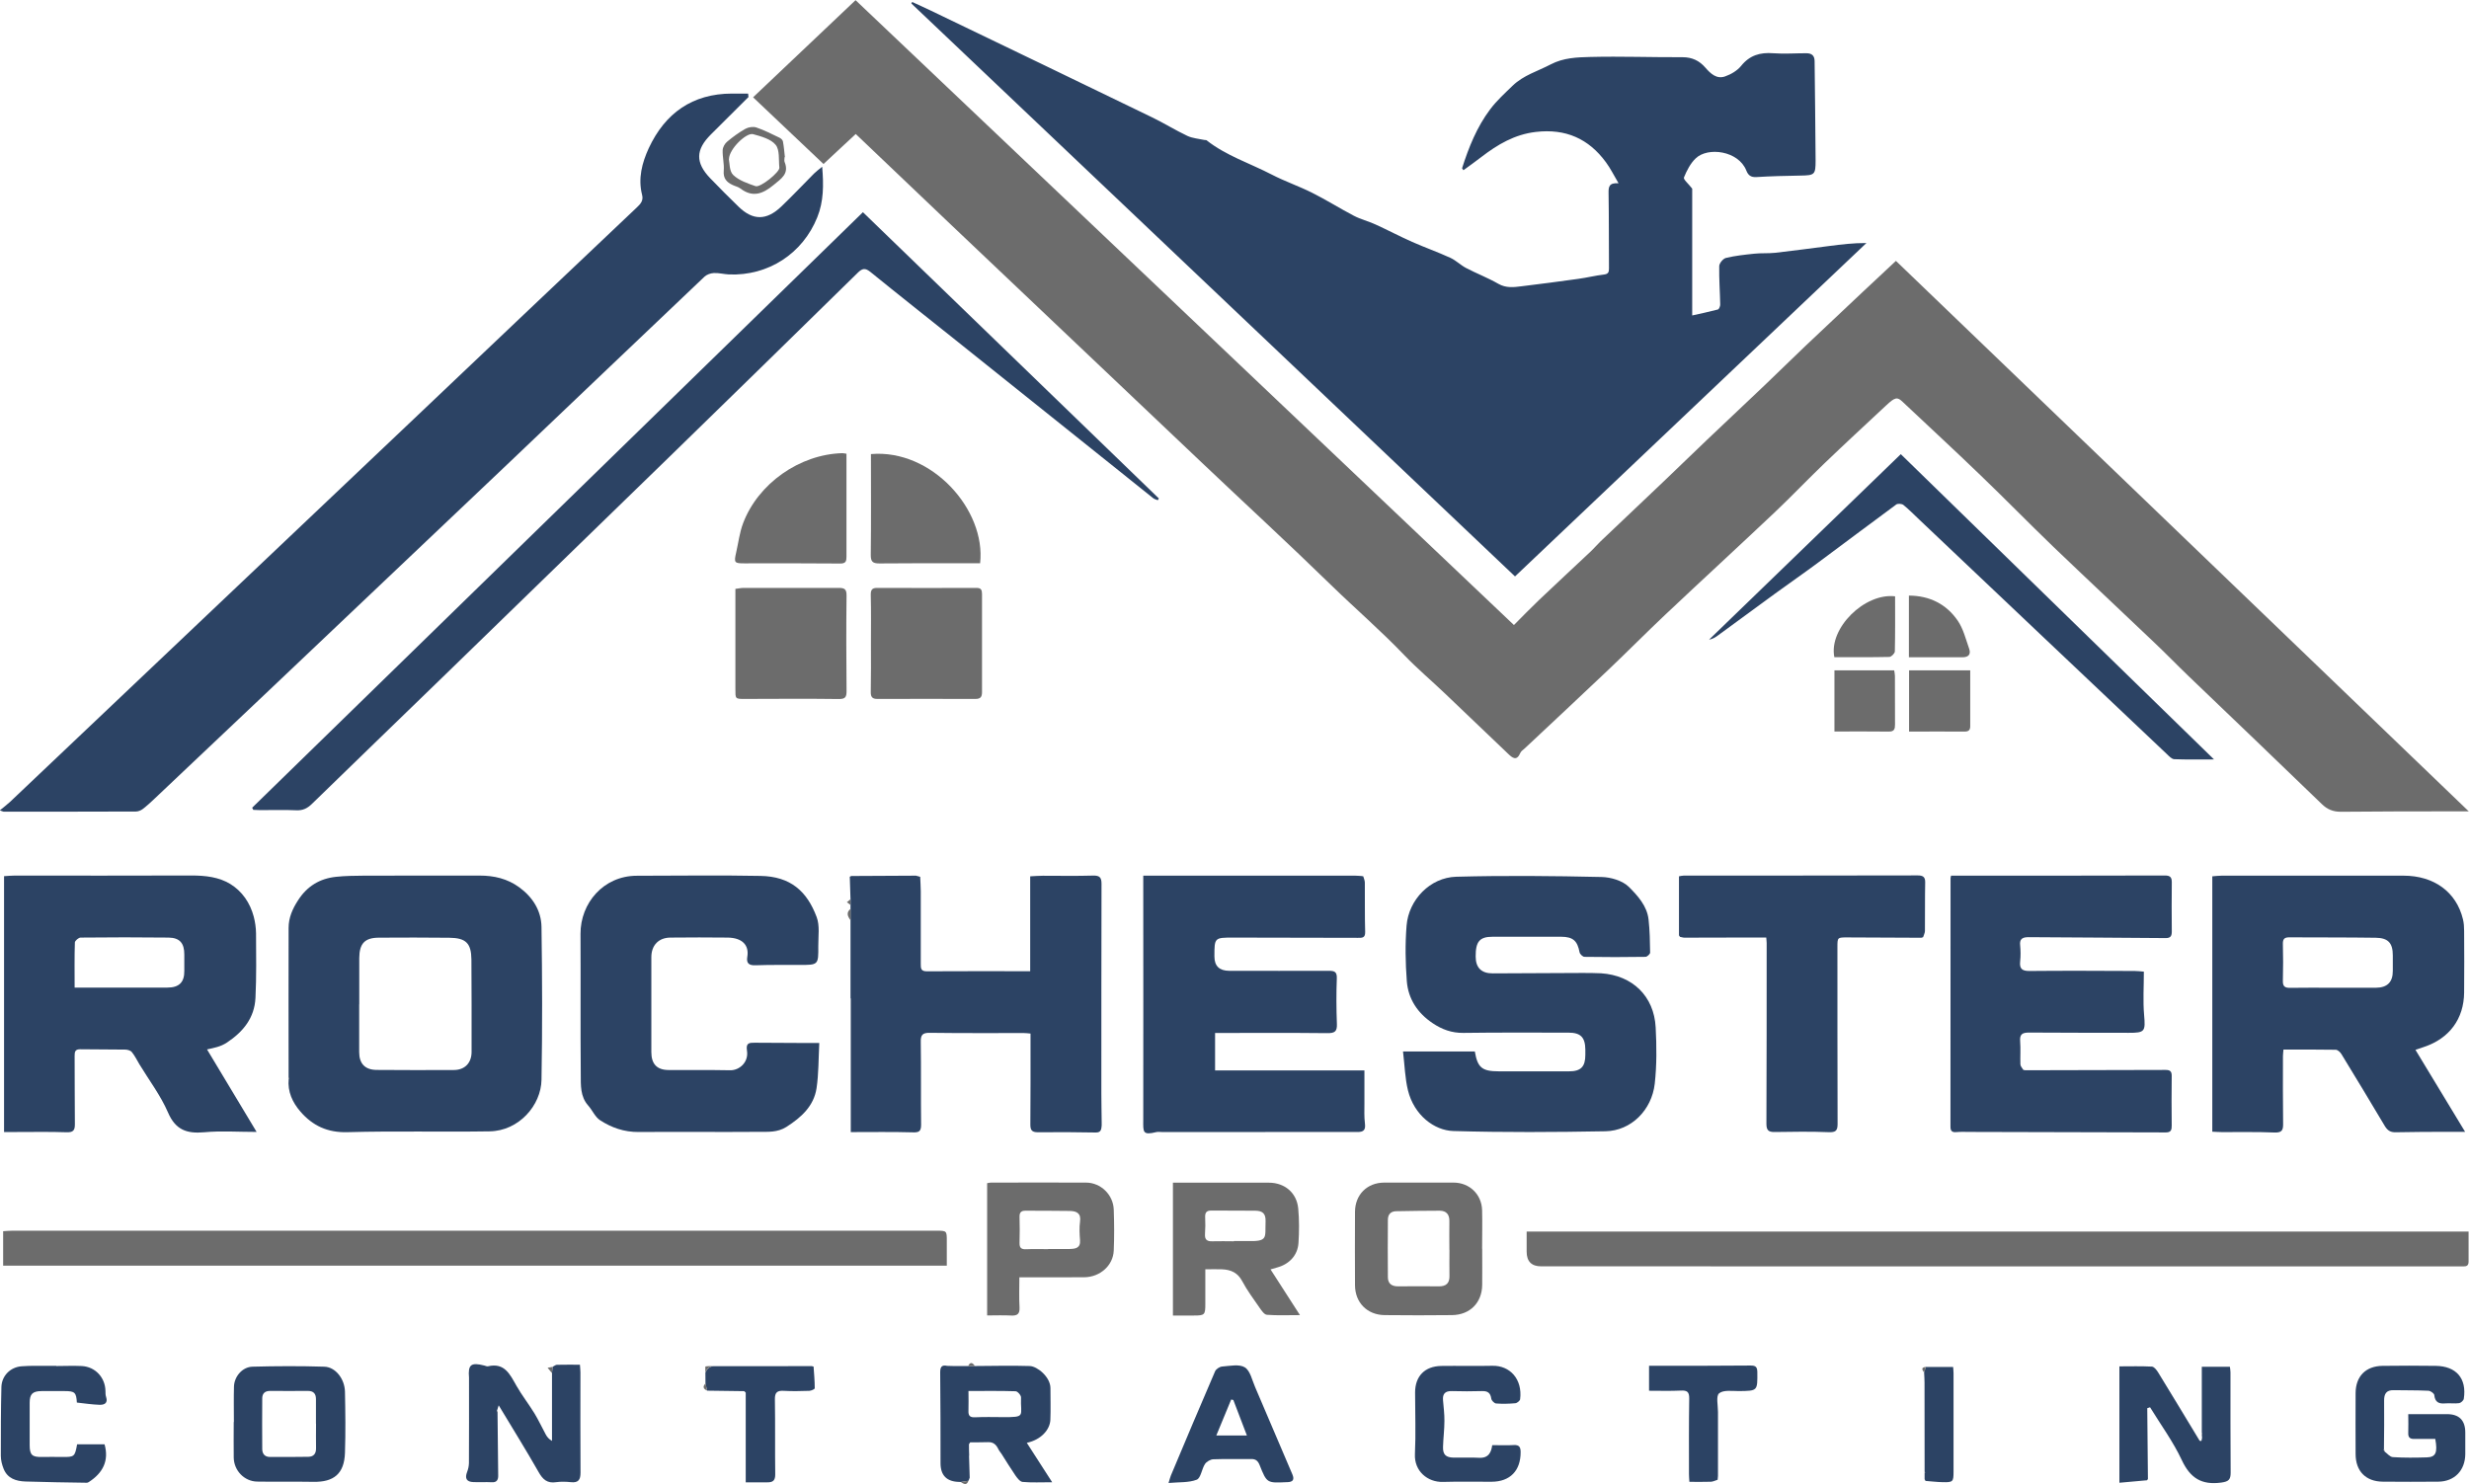 <?xml version="1.0" encoding="UTF-8"?>
<svg xmlns="http://www.w3.org/2000/svg" width="1788" height="1075" viewBox="0 0 1788 1075" fill="none">
  <g clip-path="url(#clip0_5_160)">
    <path d="M1788 587.708C1782.37 587.708 1778.54 587.708 1774.65 587.708C1748.14 587.768 1721.62 587.708 1695.17 588.008C1689.54 588.008 1685.41 586.331 1681.35 582.379C1649.32 551.362 1617.06 520.584 1584.92 489.747C1576.49 481.663 1568.35 473.22 1559.85 465.197C1535.61 442.084 1511.13 419.21 1486.95 396.037C1469.11 378.852 1451.81 361.128 1433.98 344.002C1415.49 326.159 1396.57 308.734 1377.84 291.07C1373.95 287.357 1372.39 287.597 1365.81 293.764C1350.79 307.776 1335.76 321.668 1320.92 335.919C1308.83 347.535 1297.28 359.691 1285.13 371.187C1258.85 396.037 1232.22 420.467 1205.95 445.257C1192 458.43 1178.53 472.083 1164.59 485.316C1144.54 504.357 1124.31 523.219 1104.14 542.141C1103.06 543.159 1101.56 544.057 1101.03 545.314C1098.33 551.601 1095.28 549.027 1092.05 545.913C1076.73 531.243 1061.4 516.572 1046.02 501.962C1036.45 492.861 1026.33 484.298 1017.17 474.777C1000.18 456.993 981.563 440.946 963.966 423.821C933.203 393.821 901.541 364.72 870.359 335.14C809.729 277.657 749.1 220.114 688.53 162.63C665.847 141.074 643.163 119.458 619.701 97.063C611.561 104.608 603.481 112.153 596.359 118.799C579.301 102.632 562.603 86.764 545.366 70.477C570.623 46.526 594.743 23.652 619.581 0.12C778.427 150.894 937.033 301.489 1096.36 452.742C1102.4 446.694 1108.27 440.587 1114.43 434.718C1126.76 422.982 1139.33 411.366 1151.72 399.689C1154.29 397.294 1156.57 394.54 1159.14 392.085C1174.46 377.475 1189.85 362.984 1205.11 348.433C1215.52 338.494 1225.88 328.434 1236.29 318.494C1250.12 305.321 1264.06 292.267 1277.89 279.094C1287.82 269.633 1297.58 259.993 1307.51 250.532C1321.34 237.419 1335.22 224.365 1349.11 211.311C1357.19 203.707 1365.27 196.222 1372.99 188.977C1510.53 321.189 1648.67 453.939 1787.94 587.828L1788 587.708Z" fill="#6C6C6C"></path>
    <path d="M1225.46 136.643V228.497C1231.32 227.179 1237.73 225.862 1244.07 224.185C1244.91 223.946 1245.81 221.73 1245.75 220.473C1245.57 211.252 1244.85 202.03 1245.03 192.809C1245.03 190.713 1247.84 187.3 1249.94 186.821C1256.64 185.204 1263.58 184.486 1270.41 183.767C1275.43 183.228 1280.58 183.648 1285.61 183.109C1298.66 181.612 1311.64 179.875 1324.63 178.199C1333.37 177.061 1342.17 175.983 1351.62 176.043C1266.52 256.819 1181.35 337.655 1097.14 417.533C951.457 279.154 805.719 140.834 659.981 2.515C660.161 2.156 660.4 1.796 660.58 1.437C665.009 3.473 669.438 5.449 673.807 7.545C727.314 33.292 780.821 59.04 834.268 84.968C842.947 89.159 851.147 94.309 859.885 98.44C863.596 100.177 868.025 100.476 872.154 101.374C872.693 101.494 873.411 101.374 873.77 101.614C887.955 112.811 905.192 118.26 920.993 126.464C930.45 131.374 940.684 134.847 950.201 139.637C960.495 144.786 970.251 150.954 980.425 156.283C985.333 158.858 990.899 160.235 995.927 162.51C1004.9 166.582 1013.58 171.193 1022.62 175.205C1031.72 179.217 1041.17 182.57 1050.21 186.701C1054.34 188.558 1057.69 192.031 1061.7 194.126C1069.36 198.138 1077.56 201.252 1085.05 205.563C1090.67 208.797 1096.24 208.078 1101.92 207.359C1115.69 205.683 1129.4 203.887 1143.1 201.97C1149.27 201.132 1155.37 199.575 1161.6 198.857C1164.71 198.497 1165.19 197.06 1165.19 194.545C1165.07 176.282 1165.19 158.02 1164.89 139.757C1164.83 135.326 1165.19 132.272 1172.13 132.751C1168.66 126.883 1166.26 121.973 1163.03 117.601C1150.46 100.416 1133.82 93.051 1112.22 95.566C1096.84 97.362 1084.57 104.668 1072.78 113.709C1068.53 117.003 1064.16 120.116 1059.79 123.29C1059.19 122.392 1058.77 122.033 1058.83 121.793C1063.62 106.704 1069.54 91.974 1079.12 79.219C1083.85 72.932 1089.77 67.543 1095.46 62.034C1103.24 54.489 1113.65 51.555 1122.99 46.645C1132.27 41.795 1142.14 41.496 1151.84 41.256C1174.04 40.717 1196.25 41.556 1218.45 41.436C1225.4 41.436 1230.66 43.951 1235.03 49.041C1238.8 53.352 1243.17 57.543 1249.34 55.328C1253.59 53.831 1258.08 51.196 1260.89 47.723C1267.11 39.999 1274.65 37.843 1284.05 38.562C1292.01 39.161 1300.09 38.562 1308.11 38.562C1311.88 38.562 1314.04 40.119 1314.1 44.19C1314.34 68.202 1314.7 92.153 1314.82 116.164C1314.82 126.643 1314.16 127.002 1303.68 127.182C1293.09 127.362 1282.56 127.601 1271.96 128.26C1267.89 128.499 1265.98 126.943 1264.6 123.41C1258.91 109.219 1236.77 106.225 1227.97 114.727C1224.14 118.38 1221.51 123.589 1219.47 128.559C1218.93 129.936 1222.7 133.05 1225.46 136.643Z" fill="#2C4364"></path>
    <path d="M542.134 70.178C533.036 79.219 523.939 88.321 514.842 97.362C503.709 108.44 503.47 117.781 514.303 129.098C521.006 136.104 527.889 142.93 534.832 149.696C545.186 159.816 555.122 159.876 565.895 149.517C573.975 141.792 581.636 133.649 589.536 125.685C591.032 124.188 592.768 122.931 595.402 120.775C596.539 134.068 596.479 145.924 591.87 157.361C581.277 183.767 556.319 199.935 527.889 198.797C524.238 198.617 520.587 197.599 516.936 197.779C514.602 197.899 511.849 198.857 510.173 200.414C463.07 245.083 416.207 289.932 369.163 334.661C310.868 390.049 252.513 445.317 194.218 500.645C166.866 526.572 139.514 552.44 112.162 578.307C109.349 581.002 106.476 583.636 103.363 586.032C102.047 587.049 100.072 587.828 98.396 587.828C66.495 587.948 34.594 587.948 2.634 587.948C2.334 587.948 1.975 587.708 -0.12 586.99C2.753 584.594 5.207 582.798 7.362 580.762C104.381 488.729 201.4 396.696 298.419 304.662C352.644 253.167 406.87 201.671 461.215 150.235C463.968 147.661 466.063 145.206 464.985 141.134C461.933 129.218 464.985 117.841 469.833 107.302C481.624 82.034 501.375 67.842 530.044 67.782C533.934 67.782 537.884 67.782 541.775 67.782C541.835 68.561 541.954 69.339 542.014 70.118L542.134 70.178Z" fill="#2C4364"></path>
    <path d="M185.838 819.917C172.372 819.917 160.042 819.019 147.893 820.157C135.264 821.294 127.064 818.48 121.618 805.726C116.291 793.451 107.972 782.493 100.969 770.937C99.174 767.943 97.618 764.709 95.463 762.075C94.505 760.877 92.231 760.278 90.555 760.278C79.722 760.099 68.889 760.218 58.056 760.039C54.285 760.039 54.046 761.955 54.046 765.009C54.165 781.415 54.046 797.822 54.225 814.229C54.285 818.839 52.968 820.336 48.12 820.157C36.21 819.738 24.24 819.977 12.329 819.977C9.337 819.977 6.404 819.977 2.933 819.977V634.653C5.387 634.533 7.9 634.234 10.474 634.234C53.208 634.234 95.942 634.354 138.676 634.174C148.671 634.174 158.486 635.252 166.806 640.341C175.364 645.611 181.11 653.994 183.744 663.934C184.761 667.826 185.36 671.957 185.419 675.969C185.479 691.597 185.779 707.286 185.001 722.914C184.282 737.285 176.202 747.344 164.232 755.248C159.683 758.242 155.015 759.021 149.928 760.158C162.018 780.278 173.748 799.738 185.838 819.917ZM54.046 715.369C58.355 715.369 61.886 715.369 65.358 715.369C83.971 715.369 102.645 715.489 121.259 715.369C129.758 715.369 133.588 711.417 133.468 703.274C133.409 699.382 133.468 695.43 133.468 691.538C133.528 683.274 130.237 679.262 122.097 679.143C100.849 678.903 79.602 678.903 58.355 679.143C56.919 679.143 54.285 681.418 54.225 682.676C53.866 693.274 54.046 703.813 54.046 715.369Z" fill="#2C4364"></path>
    <path d="M1016.1 761.655H1068.05C1070.02 773.332 1073.25 776.026 1085.4 776.026C1102.4 776.026 1119.34 776.026 1136.34 776.026C1144.84 776.026 1148.07 772.673 1148.07 764.11C1148.07 762.793 1148.07 761.476 1148.07 760.218C1147.95 751.356 1144.66 748.003 1135.92 748.003C1110.54 748.003 1085.17 747.823 1059.79 748.183C1051.35 748.302 1044.17 745.668 1037.46 741.117C1026.63 733.872 1019.81 723.633 1018.79 710.759C1017.77 697.406 1017.53 683.873 1018.61 670.52C1020.11 651.718 1035.67 635.611 1054.52 635.072C1089.53 634.114 1124.67 634.473 1159.68 635.252C1166.5 635.372 1175 637.886 1179.61 642.437C1185.95 648.784 1192.78 656.209 1193.86 666.089C1194.75 674.053 1194.87 682.077 1194.99 690.041C1194.99 691.059 1192.84 693.035 1191.7 693.094C1176.98 693.334 1162.19 693.334 1147.47 693.094C1146.21 693.094 1144.12 691.119 1143.88 689.741C1142.32 681.538 1139.21 678.604 1130.71 678.544C1114.13 678.484 1097.49 678.544 1080.86 678.544C1071.46 678.544 1068.59 682.077 1068.65 692.855C1068.65 700.998 1072.84 705.13 1081.1 705.07C1102.58 705.01 1124.01 704.831 1145.5 704.771C1150.16 704.771 1154.83 704.771 1159.5 705.01C1182.18 706.507 1197.81 721.537 1199 744.171C1199.72 757.703 1199.84 771.475 1198.34 784.948C1196.19 804.109 1181.23 819.079 1162.67 819.438C1125.92 820.097 1089.18 820.336 1052.43 819.259C1038.72 818.84 1024.12 807.882 1019.63 789.858C1017.47 780.996 1017.23 771.655 1016.04 761.655H1016.1Z" fill="#2C4364"></path>
    <path d="M1602.1 819.618V634.773C1604.32 634.593 1606.65 634.294 1608.98 634.294C1652.86 634.294 1696.67 634.234 1740.54 634.294C1762.8 634.294 1778.9 646.21 1783.63 665.91C1784.29 668.604 1784.47 671.418 1784.47 674.233C1784.53 689.142 1784.65 704.052 1784.47 718.962C1784.29 738.063 1773.76 752.195 1755.56 758.302C1753.53 758.961 1751.49 759.679 1749.22 760.458C1761.25 780.338 1772.98 799.678 1785.19 819.857C1780.94 819.857 1777.89 819.857 1774.77 819.857C1761.55 819.857 1748.26 819.857 1735.03 820.157C1731.08 820.277 1728.99 818.839 1727.01 815.606C1716.66 798.181 1706.18 780.817 1695.59 763.512C1694.75 762.134 1692.9 760.398 1691.46 760.398C1679.01 760.158 1666.5 760.278 1653.63 760.278C1653.51 762.194 1653.27 763.572 1653.27 765.009C1653.27 781.415 1653.15 797.822 1653.39 814.229C1653.45 819.139 1652.08 820.516 1646.99 820.336C1634.3 819.798 1621.61 820.097 1608.92 820.037C1606.71 820.037 1604.56 819.857 1602.04 819.738L1602.1 819.618ZM1689.19 715.489C1699.66 715.489 1710.07 715.549 1720.55 715.489C1728.87 715.429 1732.88 711.357 1732.82 703.214C1732.82 699.501 1732.82 695.729 1732.82 692.017C1732.82 683.155 1729.53 679.382 1720.49 679.263C1699.6 678.963 1678.65 679.083 1657.76 678.963C1654.53 678.963 1653.15 680.041 1653.21 683.574C1653.45 692.496 1653.45 701.477 1653.21 710.399C1653.1 714.411 1654.53 715.609 1658.42 715.549C1668.66 715.369 1678.95 715.489 1689.25 715.489H1689.19Z" fill="#2C4364"></path>
    <path d="M209.001 780.577C209.001 744.41 208.881 708.244 209.001 672.077C209.001 664.772 211.814 658.305 215.884 652.078C222.408 641.898 231.565 636.389 243.296 635.132C249.939 634.413 256.703 634.354 263.406 634.294C291.416 634.174 319.367 634.294 347.377 634.234C357.792 634.234 367.428 636.449 376.046 642.737C385.862 649.922 391.967 659.682 392.146 671.478C392.685 708.364 392.805 745.309 392.146 782.194C391.847 800.636 375.747 819.199 354.56 819.498C320.265 820.037 285.91 819.139 251.615 820.097C237.191 820.516 226.418 815.426 217.56 805.187C211.814 798.541 208.163 790.756 209.061 781.535C209.181 781.415 209.42 781.296 209.36 781.236C209.24 780.996 209.121 780.757 209.001 780.517V780.577ZM260.114 727.465C260.114 739.021 260.114 750.578 260.114 762.134C260.114 770.458 264.364 774.948 272.743 775.008C291.357 775.128 310.03 775.188 328.644 775.068C336.544 775.068 341.452 770.038 341.512 762.075C341.512 739.74 341.572 717.345 341.392 695.011C341.273 683.155 337.322 679.382 325.412 679.263C308.474 679.083 291.476 679.083 274.538 679.203C264.184 679.203 260.234 683.394 260.174 693.993C260.174 705.19 260.174 716.327 260.174 727.525L260.114 727.465Z" fill="#2C4364"></path>
    <path d="M987.248 634.773C987.667 636.27 988.386 637.827 988.386 639.323C988.505 651.239 988.266 663.155 988.625 675.071C988.745 679.562 986.291 679.322 983.358 679.322C953.313 679.262 923.267 679.143 893.222 679.143C879.456 679.143 879.456 679.143 879.456 692.795C879.456 699.701 883.007 703.174 890.11 703.214C914.17 703.214 938.23 703.334 962.29 703.214C966.42 703.214 968.276 703.873 968.096 708.723C967.677 719.681 967.737 730.698 968.156 741.716C968.395 747.344 966.42 748.422 961.093 748.362C934.22 748.063 907.407 748.243 879.935 748.243V775.368H988.086C988.086 783.691 988.086 791.415 988.086 799.199C988.086 804.049 987.847 808.959 988.445 813.69C989.044 818.42 987.667 820.037 982.879 819.977C960.674 819.857 938.47 819.977 916.265 819.977C891.247 819.977 866.289 819.977 841.271 819.977C839.954 819.977 838.578 819.738 837.381 820.037C827.386 822.492 827.864 820.037 827.924 811.295C828.044 754.231 827.924 697.226 827.924 640.162C827.924 638.485 827.924 636.809 827.924 634.294C832.353 634.294 836.603 634.294 840.792 634.294C887.656 634.294 934.46 634.294 981.323 634.294C982.82 634.294 984.316 634.473 985.812 634.533C986.291 634.593 986.77 634.713 987.248 634.773Z" fill="#2C4364"></path>
    <path d="M1466.3 775.248C1500.23 775.188 1534.17 775.128 1568.17 775.008C1571.52 775.008 1572.77 775.966 1572.71 779.499C1572.54 791.415 1572.6 803.331 1572.71 815.307C1572.71 818.241 1572.36 820.277 1568.53 820.277C1521.18 820.097 1473.78 820.037 1426.44 819.917C1423.27 819.917 1420.09 819.738 1416.92 820.037C1413.81 820.336 1412.49 819.438 1412.49 816.145C1412.49 756.147 1412.49 696.148 1412.55 636.15C1412.55 635.611 1412.73 635.132 1412.91 634.294C1418.3 634.294 1423.62 634.294 1429.01 634.294C1475.28 634.294 1521.54 634.294 1567.81 634.174C1571.4 634.174 1572.77 635.312 1572.77 638.964C1572.65 650.88 1572.65 662.796 1572.77 674.712C1572.77 677.885 1572 679.502 1568.41 679.502C1535.19 679.203 1502.03 679.083 1468.81 678.843C1468.39 678.843 1468.03 678.843 1467.62 678.903C1463.96 679.143 1462.53 680.879 1462.95 684.652C1463.31 688.544 1463.37 692.496 1462.95 696.388C1462.35 701.897 1464.5 703.394 1469.83 703.334C1495.21 703.094 1520.58 703.214 1545.96 703.334C1548.12 703.334 1550.21 703.633 1552.54 703.813C1552.54 714.711 1551.83 725.01 1552.72 735.189C1553.74 747.105 1553.38 748.183 1541.47 748.123C1517.41 748.063 1493.35 748.123 1469.29 747.943C1464.5 747.943 1462.53 749.201 1462.95 754.23C1463.37 759.799 1462.95 765.428 1463.13 770.996C1463.19 772.374 1464.5 773.691 1465.28 775.008C1465.64 775.008 1466 775.128 1466.42 775.188L1466.3 775.248Z" fill="#2C4364"></path>
    <path d="M615.931 723.154C615.931 721.836 615.931 720.579 615.931 719.261C615.931 713.453 615.931 707.705 615.931 701.897C615.931 701.358 615.931 700.759 615.931 700.22C615.931 693.334 615.931 686.448 615.931 679.562C615.931 675.251 615.931 670.939 615.931 666.628C615.931 663.874 615.931 661.059 615.931 658.305C615.931 657.347 615.931 656.449 615.931 655.491C615.931 654.173 615.931 652.796 615.931 651.479C615.751 646.03 615.571 640.521 615.392 635.072C615.811 635.072 616.11 634.893 616.29 634.533C631.971 634.473 647.652 634.354 663.333 634.294C664.35 634.593 665.368 634.833 666.385 635.132C666.505 638.665 666.804 642.138 666.804 645.671C666.804 663.215 666.804 680.7 666.804 698.244C666.804 701.298 666.804 703.573 671.113 703.573C695.952 703.394 720.73 703.513 746.047 703.513V634.773C749.399 634.593 752.332 634.354 755.205 634.354C767.354 634.354 779.444 634.593 791.594 634.234C796.442 634.114 797.699 635.671 797.699 640.222C797.579 690.759 797.579 741.297 797.579 791.834C797.579 798.9 797.759 805.966 797.819 813.091C797.819 813.81 797.819 814.528 797.819 815.247C797.52 817.881 797.52 820.396 793.569 820.336C779.564 820.097 765.619 819.977 751.614 820.157C747.005 820.157 746.107 818.36 746.167 814.229C746.347 794.11 746.287 773.99 746.287 753.871C746.287 752.255 746.287 750.578 746.287 748.662C744.431 748.482 742.995 748.303 741.559 748.303C718.815 748.303 696.012 748.422 673.268 748.123C668.001 748.063 666.684 749.74 666.804 754.769C667.103 774.709 666.804 794.649 667.044 814.588C667.044 819.378 665.727 820.396 660.999 820.217C646.275 819.798 631.552 820.037 616.11 820.037C616.11 807.463 616.11 795.247 616.11 783.092C616.11 777.344 616.11 771.595 616.11 765.847C616.11 763.392 616.11 760.937 616.11 758.482C616.11 756.446 616.11 754.41 616.11 752.374C616.11 748.422 616.11 744.53 616.11 740.578C616.11 734.77 616.11 729.022 616.11 723.213L615.931 723.154Z" fill="#2C4364"></path>
    <path d="M624.968 153.768C696.73 223.227 768.013 292.148 839.236 361.068C838.997 361.487 838.697 361.906 838.458 362.325C837.321 361.846 836.064 361.607 835.166 360.888C787.405 322.686 739.703 284.483 691.942 246.281C671.413 229.874 650.764 213.587 630.355 197.001C626.524 193.887 624.429 194.366 621.137 197.599C575.89 242.029 530.523 286.339 485.095 330.59C430.032 384.181 374.909 437.712 319.786 491.244C288.484 521.662 257.062 551.901 225.819 582.379C222.467 585.612 219.235 587.169 214.507 586.93C205.769 586.511 196.971 586.87 188.173 586.81C186.616 586.81 185 586.69 183.444 586.63L182.606 585.074C329.841 441.425 477.135 297.836 624.908 153.708L624.968 153.768Z" fill="#2C4364"></path>
    <path d="M593.307 755.488C592.708 767.224 592.888 777.883 591.332 788.242C589.357 801.235 580.259 809.379 569.546 816.265C562.962 820.456 556.019 819.798 549.196 819.857C520.288 820.097 491.38 819.738 462.412 819.977C452.058 820.037 442.84 816.863 434.521 811.414C430.93 809.079 429.015 804.229 425.962 800.816C420.097 794.229 420.636 785.966 420.576 778.242C420.276 744.291 420.576 710.34 420.396 676.448C420.276 654.353 436.915 634.354 461.215 634.354C491.081 634.354 520.946 633.875 550.812 634.473C572.419 634.892 584.329 645.431 591.392 664.233C593.786 670.52 592.529 678.245 592.589 685.31C592.708 699.022 592.589 698.963 579.002 698.963C568.349 698.963 557.695 698.843 547.102 699.202C542.313 699.382 540.398 697.705 541.176 693.094C542.613 684.532 537.465 679.322 527.051 679.143C513.226 678.963 499.4 679.023 485.634 679.143C476.956 679.143 471.689 684.711 471.689 693.334C471.689 716.267 471.689 739.201 471.689 762.134C471.689 770.637 475.699 775.008 484.018 775.068C498.921 775.188 513.884 774.948 528.787 775.248C535.431 775.368 542.313 769.44 540.937 760.997C540.039 755.308 542.732 755.308 546.503 755.308C558.054 755.308 569.666 755.428 581.217 755.488C584.868 755.488 588.579 755.488 593.307 755.488Z" fill="#2C4364"></path>
    <path d="M2.274 891.831C4.968 891.652 7.003 891.472 8.978 891.472C231.984 891.472 454.99 891.472 677.996 891.472C685.657 891.472 685.657 891.472 685.657 899.017C685.657 904.705 685.657 910.454 685.657 916.801H2.274V891.772V891.831Z" fill="#6C6C6C"></path>
    <path d="M1787.7 892.071C1787.7 899.616 1787.64 906.681 1787.7 913.747C1787.7 916.921 1786.2 917.4 1783.51 917.34C1772.32 917.28 1761.13 917.34 1749.93 917.34C1538.66 917.34 1327.38 917.34 1116.11 917.28C1109.09 917.28 1105.57 913.727 1105.57 906.621C1105.57 902.011 1105.57 897.34 1105.57 892.071H1787.64H1787.7Z" fill="#6C6C6C"></path>
    <path d="M1391.31 679.263C1373.59 679.203 1355.87 679.143 1338.16 679.023C1330.62 679.023 1330.62 678.903 1330.62 686.089C1330.62 728.782 1330.62 771.416 1330.74 814.109C1330.74 819.079 1329.36 820.277 1324.27 820.097C1311.22 819.558 1298.18 819.798 1285.13 819.977C1280.58 820.037 1279.2 818.6 1279.2 813.929C1279.38 770.338 1279.38 726.686 1279.38 683.095C1279.38 682.017 1279.2 680.939 1279.08 679.083C1276.03 679.083 1273.1 679.083 1270.17 679.083C1253.41 679.083 1236.59 679.203 1219.83 679.203C1218.75 679.203 1217.68 678.783 1216.6 678.604C1216.36 678.245 1216.12 677.885 1215.88 677.526V634.773C1216.96 634.593 1218.16 634.234 1219.41 634.234C1275.85 634.234 1332.35 634.234 1388.79 634.114C1392.44 634.114 1394.3 635.132 1394.18 639.204C1393.94 650.94 1394.12 662.676 1394 674.352C1394 675.849 1393.1 677.346 1392.68 678.843C1392.26 678.963 1391.84 679.143 1391.42 679.263H1391.31Z" fill="#2C4364"></path>
    <path d="M1603.36 550.104C1592.65 550.104 1583.61 550.284 1574.57 549.925C1572.71 549.865 1570.8 547.769 1569.18 546.212C1538.3 516.992 1507.42 487.771 1476.53 458.49C1447.8 431.245 1419.08 404.001 1390.29 376.756C1386.34 373.043 1382.57 369.151 1378.38 365.738C1377.24 364.84 1374.31 364.661 1373.23 365.439C1354.32 379.331 1335.64 393.462 1316.79 407.414C1306.5 415.078 1295.9 422.383 1285.55 429.928C1271.54 440.108 1257.6 450.407 1243.59 460.646C1241.86 461.903 1240 462.921 1237.67 463.34C1283.81 418.671 1330.02 374.002 1376.52 328.973C1451.81 402.384 1526.93 475.556 1603.3 550.045L1603.36 550.104Z" fill="#2C4364"></path>
    <path d="M532.438 426.575C534.593 426.335 536.568 425.856 538.543 425.856C561.466 425.856 584.389 425.976 607.312 425.856C611.562 425.856 613.118 426.695 613.058 431.425C612.759 454.478 612.878 477.591 613.058 500.645C613.058 504.896 612.16 506.393 607.492 506.333C584.748 506.034 562.005 506.213 539.321 506.273C532.378 506.273 532.558 506.273 532.558 499.028C532.618 476.154 532.558 453.221 532.558 430.347C532.558 429.269 532.558 428.132 532.558 426.515L532.438 426.575Z" fill="#6C6C6C"></path>
    <path d="M630.714 466.215C630.714 454.478 630.893 442.742 630.594 431.006C630.534 427.413 631.432 425.856 635.083 425.856C659.143 425.916 683.144 425.976 707.204 425.856C710.556 425.856 711.154 427.413 711.154 430.347C711.094 453.999 711.094 477.651 711.154 501.303C711.154 504.776 710.137 506.273 706.366 506.273C682.725 506.154 659.023 506.273 635.382 506.273C631.851 506.273 630.534 505.016 630.594 501.303C630.833 489.567 630.714 477.831 630.714 466.095V466.215Z" fill="#6C6C6C"></path>
    <path d="M920.095 919.495C927.277 930.633 933.921 940.992 941.402 952.608C932.424 952.608 924.883 952.968 917.402 952.369C915.487 952.189 913.511 949.195 912.075 947.159C907.706 940.872 903.157 934.705 899.566 927.998C896.274 921.771 891.247 919.675 884.903 919.436C881.192 919.256 877.481 919.436 872.872 919.436C872.872 927.998 872.872 936.261 872.872 944.584C872.872 952.369 872.453 952.908 864.673 952.908C859.705 952.908 854.678 952.908 849.411 952.908V856.683H854.558C875.985 856.683 897.471 856.683 918.898 856.683C930.33 856.683 939.068 863.988 940.145 875.365C940.923 883.688 940.864 892.131 940.325 900.454C939.726 909.376 933.562 915.783 924.823 918.118C923.626 918.418 922.429 918.837 920.095 919.495ZM893.521 899.077V898.957C896.514 898.957 899.506 898.897 902.439 898.957C918.778 899.436 916.025 896.801 916.504 884.706C916.743 878.778 913.99 877.042 909.082 876.982C898.429 876.862 887.835 876.982 877.182 876.862C873.71 876.862 872.633 878.359 872.753 881.652C872.932 885.724 872.932 889.855 872.633 893.927C872.394 897.879 874.01 899.256 877.84 899.137C883.047 898.957 888.254 899.137 893.521 899.137V899.077Z" fill="#6C6C6C"></path>
    <path d="M1073.37 904.526C1073.37 913.268 1073.49 922.07 1073.37 930.812C1073.2 943.686 1064.46 952.488 1051.47 952.608C1035.25 952.788 1019.03 952.788 1002.75 952.608C990.121 952.488 981.323 943.566 981.263 930.992C981.204 913.268 981.144 895.604 981.263 877.88C981.263 865.425 990.002 856.683 1002.33 856.623C1019.15 856.563 1035.91 856.563 1052.73 856.623C1064.22 856.683 1072.96 865.126 1073.31 876.562C1073.55 885.903 1073.31 895.185 1073.31 904.526H1073.37ZM1049.67 905.304H1049.61C1049.61 898.418 1049.49 891.532 1049.61 884.586C1049.73 879.736 1047.4 877.041 1042.73 876.982C1032.26 876.922 1021.84 877.221 1011.37 877.341C1007.3 877.341 1005.14 879.437 1005.08 883.448C1005.02 897.4 1004.9 911.412 1005.08 925.363C1005.14 929.794 1007.9 931.83 1012.51 931.77C1022.38 931.591 1032.32 931.77 1042.19 931.77C1047.22 931.77 1049.79 929.495 1049.67 924.286C1049.55 917.938 1049.67 911.591 1049.67 905.244V905.304Z" fill="#6C6C6C"></path>
    <path d="M714.865 952.848V857.042C715.882 856.862 716.78 856.623 717.618 856.623C740.541 856.623 763.524 856.503 786.447 856.623C797.101 856.623 806.198 865.365 806.557 876.203C806.916 886.083 806.976 895.963 806.557 905.843C806.138 916.621 796.682 925.064 785.25 925.184C772.023 925.304 758.736 925.184 745.509 925.244C743.294 925.244 741.08 925.244 738.207 925.244C738.207 932.908 737.908 939.914 738.327 946.98C738.566 951.83 736.711 953.147 732.162 952.908C726.596 952.608 721.029 952.848 714.805 952.848H714.865ZM759.035 904.705C764.242 904.705 769.449 904.825 774.656 904.705C778.726 904.586 782.557 904.166 782.138 898.358C781.779 893.867 781.539 889.257 782.138 884.885C783.035 878.838 779.684 877.281 774.896 877.161C764.122 876.982 753.349 877.041 742.516 876.982C739.464 876.982 738.267 878.299 738.327 881.413C738.506 887.7 738.506 894.047 738.327 900.334C738.207 904.226 739.943 905.065 743.414 904.885C748.621 904.645 753.828 904.825 759.035 904.825V904.705Z" fill="#6C6C6C"></path>
    <path d="M630.774 328.913C674.884 325.141 714.147 369.391 709.778 408.013C706.785 408.013 703.673 408.013 700.56 408.013C679.313 408.013 658.066 407.893 636.819 408.132C631.851 408.132 630.534 406.755 630.594 401.785C630.893 377.594 630.714 353.403 630.714 328.853L630.774 328.913Z" fill="#6C6C6C"></path>
    <path d="M612.998 328.614C612.998 341.667 612.998 354.302 612.998 366.936C612.998 379.031 612.938 391.127 612.998 403.282C612.998 406.575 612.459 408.252 608.389 408.192C585.287 407.953 562.124 408.072 539.021 408.072C531.839 408.072 531.42 407.593 533.096 400.288C534.712 393.223 535.55 385.917 538.064 379.211C548.897 350.23 579.122 329.093 610.005 328.254C610.723 328.254 611.442 328.434 612.998 328.673V328.614Z" fill="#6C6C6C"></path>
    <path d="M360.305 1023.32C360.485 1038.59 360.664 1053.86 360.784 1069.07C360.784 1071.89 359.707 1073.92 356.175 1073.68C351.687 1073.44 347.198 1073.74 342.769 1073.56C337.861 1073.38 336.484 1070.87 338.28 1066.2C339.058 1064.22 339.537 1062.01 339.597 1059.85C339.716 1039.91 339.657 1019.97 339.657 1000.09C339.657 999.373 339.657 998.595 339.657 997.876C338.819 988.475 341.093 986.679 350.729 989.134C351.627 989.374 352.584 989.853 353.422 989.673C365.512 986.859 369.343 995.661 374.011 1003.8C377.902 1010.63 382.809 1016.92 386.939 1023.62C389.992 1028.59 392.445 1033.98 395.258 1039.13C396.216 1040.87 397.473 1042.43 399.747 1043.74C399.747 1027.34 399.747 1010.93 399.747 994.523C399.927 993.026 400.047 991.529 400.226 990.032C401.244 989.553 402.261 988.655 403.279 988.595C408.665 988.475 414.052 988.535 419.977 988.535C420.097 990.571 420.336 992.368 420.336 994.164C420.336 1018.35 420.216 1042.55 420.396 1066.74C420.396 1071.89 418.84 1074.22 413.393 1073.62C409.922 1073.26 406.271 1073.14 402.8 1073.62C396.276 1074.64 393.044 1071.65 389.992 1066.2C380.894 1050.21 371.138 1034.58 361.143 1017.94C360.605 1019.73 360.245 1020.75 359.946 1021.77C359.946 1021.95 359.767 1022.13 359.826 1022.25C359.946 1022.55 360.186 1022.85 360.365 1023.15L360.305 1023.32Z" fill="#2C4364"></path>
    <path d="M1594.68 1041.29C1594.62 1040.51 1594.56 1039.73 1594.5 1038.95C1594.62 1038.83 1594.86 1038.71 1594.86 1038.65C1594.8 1038.35 1594.62 1038.11 1594.5 1037.82V990.032H1614.85C1614.97 991.23 1615.27 992.607 1615.27 994.044C1615.27 1018.29 1615.21 1042.49 1615.39 1066.74C1615.39 1071.77 1613.95 1073.2 1608.57 1073.92C1594.38 1075.84 1586.12 1070.69 1580.02 1057.64C1573.73 1044.22 1564.81 1032.07 1557.03 1019.37C1556.38 1019.61 1555.66 1019.85 1555 1020.03C1555.18 1037.16 1555.36 1054.22 1555.48 1071.35C1555.24 1071.65 1555.06 1071.95 1554.82 1072.25C1548.3 1072.84 1541.71 1073.44 1534.83 1074.04V989.733C1542.85 989.733 1550.63 989.493 1558.35 989.913C1559.91 989.972 1561.76 992.308 1562.84 994.044C1572.95 1010.51 1582.95 1027.1 1592.94 1043.62C1593.3 1043.62 1593.72 1043.74 1594.08 1043.8L1594.32 1043.44C1594.44 1042.73 1594.62 1042.01 1594.74 1041.23L1594.68 1041.29Z" fill="#2C4364"></path>
    <path d="M701.757 1054.4C701.937 1059.73 702.057 1065.06 702.236 1070.39C701.937 1071.11 701.697 1071.89 701.398 1072.6C699.543 1072.9 697.687 1073.2 695.832 1073.5C695.473 1073.5 695.114 1073.44 694.695 1073.44C685.637 1073.28 681.109 1068.75 681.109 1059.85C681.109 1037.94 681.109 1016.02 680.869 994.104C680.869 990.092 682.006 988.535 685.956 989.374C687.453 989.374 688.949 989.493 690.385 989.493C693.977 989.493 697.508 989.493 701.099 989.493C702.775 989.493 704.451 989.493 706.067 989.493C719.294 989.434 732.521 989.074 745.748 989.493C751.135 989.673 760.711 997.397 760.711 1005.54C760.711 1013.21 760.95 1020.81 760.651 1028.47C760.352 1035.66 753.828 1042.96 743.593 1045.12C749.578 1054.4 755.444 1063.56 761.968 1073.68C753.828 1073.68 747.125 1074.04 740.541 1073.44C738.626 1073.26 736.591 1070.57 735.274 1068.65C731.803 1063.62 728.631 1058.35 725.339 1053.2C724.561 1052.01 723.603 1050.99 723.005 1049.73C721.448 1046.5 719.413 1044.46 715.463 1044.64C711.154 1044.82 706.904 1044.7 702.595 1044.76C702.296 1045.24 701.997 1045.66 701.697 1046.14C701.697 1047.76 701.697 1049.43 701.757 1051.05C701.757 1052.19 701.817 1053.38 701.877 1054.52L701.757 1054.4ZM701.338 1007.52C701.338 1012.91 701.518 1017.4 701.338 1021.83C701.159 1025.48 702.416 1026.8 706.126 1026.62C712.65 1026.32 719.174 1026.44 725.698 1026.5C743.474 1026.62 738.865 1025.96 739.404 1012.19C739.464 1010.69 736.89 1007.76 735.454 1007.76C724.321 1007.4 713.189 1007.58 701.398 1007.58L701.338 1007.52Z" fill="#2C4364"></path>
    <path d="M1726.71 1051.29C1728.75 1052.79 1730.72 1055.36 1732.88 1055.48C1741.08 1056.02 1749.28 1055.9 1757.48 1055.66C1763.94 1055.48 1765.38 1052.25 1763.58 1042.31C1758.73 1042.31 1753.71 1042.19 1748.74 1042.31C1745.51 1042.43 1743.83 1041.47 1744.01 1037.94C1744.19 1033.68 1744.01 1029.43 1744.01 1024.34C1753.53 1024.34 1762.74 1024.34 1772.02 1024.34C1780.88 1024.34 1785.31 1028.79 1785.31 1037.7C1785.31 1042.91 1785.37 1048.11 1785.31 1053.32C1785.19 1065.12 1777.53 1073.14 1765.8 1073.26C1752.39 1073.38 1738.92 1073.38 1725.52 1073.26C1713.19 1073.14 1705.88 1065.6 1705.88 1053.2C1705.88 1038.47 1705.76 1023.74 1705.88 1009.07C1705.94 996.978 1713.19 989.553 1725.28 989.374C1738.14 989.194 1751.01 989.194 1763.88 989.374C1778.84 989.553 1786.5 998.535 1784.23 1013.21C1784.05 1014.46 1782.13 1016.2 1780.88 1016.38C1777.59 1016.86 1774.17 1016.26 1770.82 1016.56C1766.15 1016.98 1763.4 1015.72 1762.86 1010.51C1762.74 1009.31 1760.17 1007.46 1758.61 1007.4C1750.23 1006.98 1741.86 1007.16 1733.48 1006.98C1728.15 1006.86 1726.47 1009.61 1726.53 1014.58C1726.65 1026.32 1726.53 1038.05 1726.41 1049.79C1726.35 1049.97 1726.17 1050.15 1726.23 1050.27C1726.35 1050.57 1726.53 1050.87 1726.71 1051.23V1051.29Z" fill="#2C4364"></path>
    <path d="M169.379 1030.03C169.379 1021.47 169.2 1012.91 169.439 1004.34C169.679 997.038 175.544 990.152 182.846 989.972C200.143 989.493 217.5 989.433 234.857 989.972C242.997 990.212 249.64 998.834 249.82 1008.18C250.119 1022.91 250.299 1037.64 249.82 1052.31C249.341 1067.58 241.68 1073.62 227.016 1073.38C213.43 1073.14 199.784 1073.44 186.198 1073.2C176.861 1073.02 169.379 1065.18 169.26 1055.72C169.14 1047.16 169.26 1038.59 169.26 1030.03H169.379ZM228.812 1031.23C228.812 1025.3 228.812 1019.31 228.812 1013.38C228.812 1009.55 227.016 1007.52 223.006 1007.52C213.849 1007.52 204.752 1007.64 195.594 1007.52C191.824 1007.52 189.968 1009.37 189.908 1012.79C189.789 1025.06 189.849 1037.34 189.908 1049.61C189.908 1053.08 191.764 1055.3 195.355 1055.36C204.692 1055.42 213.969 1055.36 223.306 1055.24C227.076 1055.18 228.932 1053.02 228.872 1049.07C228.752 1043.14 228.872 1037.16 228.872 1031.23H228.812Z" fill="#2C4364"></path>
    <path d="M40.759 989.493C46.924 989.493 53.088 989.194 59.193 989.493C69.069 990.032 76.191 997.816 76.371 1007.58C76.371 1009.01 76.371 1010.57 76.849 1011.95C78.346 1016.5 75.413 1017.7 72.061 1017.58C66.615 1017.4 61.168 1016.56 55.662 1015.96C55.243 1008.65 54.166 1007.64 46.864 1007.64C41.298 1007.64 35.672 1007.64 30.105 1007.64C23.582 1007.7 21.487 1009.79 21.487 1016.08C21.487 1026.32 21.487 1036.56 21.487 1046.8C21.487 1053.92 23.282 1055.54 30.405 1055.36C35.253 1055.24 40.1 1055.36 44.949 1055.36C53.866 1055.48 54.225 1055.18 55.842 1046.2H75.712C79.064 1057.99 74.575 1066.92 64.34 1073.5C63.921 1073.74 63.443 1074.04 62.964 1074.04C48.121 1073.8 33.278 1073.62 18.434 1073.14C11.671 1072.9 5.447 1070.99 2.634 1063.98C1.437 1060.99 0.599 1057.7 0.599 1054.46C0.599 1037.88 0.599 1021.35 1.018 1004.76C1.197 996.679 7.422 990.272 15.681 989.673C22.744 989.134 29.806 989.433 36.928 989.374C38.185 989.374 39.502 989.374 40.819 989.374L40.759 989.493Z" fill="#2C4364"></path>
    <path d="M1080.8 1046.8C1086.66 1046.8 1091.39 1047.04 1096.12 1046.74C1100.19 1046.5 1101.21 1048.17 1101.21 1051.95C1101.21 1065.3 1093.6 1073.26 1080.2 1073.32C1068.47 1073.38 1056.68 1073.08 1044.95 1073.44C1033.81 1073.74 1024.12 1065.6 1024.66 1053.38C1025.37 1038.53 1024.78 1023.56 1024.78 1008.71C1024.78 996.799 1031.84 989.613 1043.75 989.434C1056.08 989.254 1068.35 989.613 1080.68 989.314C1093.48 989.014 1102.64 999.014 1100.85 1013.5C1100.73 1014.64 1098.69 1016.32 1097.38 1016.44C1092.77 1016.86 1088.04 1016.98 1083.43 1016.62C1082.11 1016.5 1080.14 1014.46 1079.96 1013.15C1079.36 1008.89 1077.32 1007.52 1073.2 1007.64C1065.95 1007.88 1058.65 1007.82 1051.41 1007.64C1046.5 1007.52 1044.59 1009.67 1045.01 1014.34C1045.42 1019.31 1046.08 1024.28 1046.02 1029.25C1046.02 1035.54 1045.18 1041.77 1045.01 1048.05C1044.83 1053.56 1046.98 1055.72 1052.61 1055.84C1058.77 1055.96 1064.94 1055.6 1071.04 1055.96C1078.28 1056.38 1079.96 1051.59 1080.62 1046.92L1080.8 1046.8Z" fill="#2C4364"></path>
    <path d="M846.239 1074.22C847.077 1071.53 847.376 1070.15 847.915 1068.83C858.508 1043.62 869.102 1018.41 879.935 993.326C880.653 991.649 883.287 989.972 885.082 989.853C890.649 989.434 897.412 987.937 901.482 990.451C905.432 992.907 906.748 999.793 908.963 1004.82C918.001 1025.84 926.859 1046.92 935.896 1067.93C937.572 1071.89 936.255 1073.5 932.245 1073.62C932.066 1073.62 931.886 1073.62 931.707 1073.62C917.522 1074.28 917.402 1074.34 912.195 1061.23C910.938 1058.17 909.382 1056.8 906.09 1056.86C896.933 1056.98 887.776 1056.68 878.678 1057.04C876.583 1057.1 873.83 1058.71 872.633 1060.45C870.239 1064.1 869.641 1070.63 866.648 1071.83C860.783 1074.1 853.78 1073.5 846.239 1074.22ZM893.162 1014.1C892.624 1013.98 892.145 1013.86 891.606 1013.74C888.075 1022.25 884.544 1030.75 880.833 1039.79H902.978C899.506 1030.75 896.334 1022.43 893.162 1014.1Z" fill="#2C4364"></path>
    <path d="M538.962 1007.7C529.984 1007.58 521.066 1007.46 512.088 1007.34C511.669 1005.6 511.31 1003.86 510.891 1002.13C510.891 999.493 510.891 996.858 510.832 994.284C512.208 991.23 514.363 989.314 517.894 989.613C524.059 989.613 530.223 989.613 536.388 989.613C538.064 989.613 539.74 989.613 541.416 989.613C556.917 989.613 572.359 989.613 587.86 989.553C588.279 989.673 588.758 989.793 589.177 989.913C589.536 995.122 590.015 1000.39 590.015 1005.6C590.015 1006.26 587.501 1007.4 586.065 1007.46C579.9 1007.64 573.735 1007.82 567.63 1007.46C562.842 1007.16 561.047 1008.65 561.167 1013.68C561.466 1031.77 561.167 1049.85 561.406 1067.87C561.466 1072.43 559.73 1073.8 555.66 1073.74C550.333 1073.68 545.067 1073.74 540.039 1073.74C540.039 1051.41 540.039 1030.09 540.039 1008.77C539.68 1008.42 539.321 1008.12 539.022 1007.76L538.962 1007.7Z" fill="#2C4364"></path>
    <path d="M1243.83 1071.89C1242.22 1072.37 1240.6 1073.26 1238.98 1073.32C1234.02 1073.5 1228.99 1073.38 1223.42 1073.38C1223.3 1071.47 1223.12 1069.67 1223.12 1067.87C1223.12 1049.61 1223 1031.35 1223.3 1013.03C1223.36 1008.18 1221.75 1007.04 1217.2 1007.28C1209.6 1007.64 1202 1007.4 1194.21 1007.4V989.314C1197.98 989.314 1201.52 989.314 1204.99 989.314C1225.88 989.314 1246.82 989.314 1267.71 989.134C1271.3 989.134 1272.56 990.032 1272.62 993.805C1272.74 1007.58 1272.92 1007.46 1259.33 1007.64C1254.37 1007.64 1248.08 1006.68 1244.97 1009.25C1242.57 1011.17 1244.13 1018.06 1244.13 1022.73C1244.13 1038.17 1244.13 1053.68 1244.13 1069.13C1244.07 1070.03 1244.01 1070.93 1243.89 1071.83L1243.83 1071.89Z" fill="#2C4364"></path>
    <path d="M1426.8 485.495C1426.8 499.268 1426.8 512.68 1426.8 526.033C1426.8 528.848 1425.6 529.925 1422.73 529.925C1409.5 529.806 1396.27 529.925 1382.51 529.925V485.555H1426.8V485.495Z" fill="#6C6C6C"></path>
    <path d="M1328.46 529.865V485.555H1371.73C1371.91 486.873 1372.27 488.25 1372.27 489.627C1372.27 501.363 1372.27 513.099 1372.33 524.776C1372.33 528.009 1371.85 529.985 1367.78 529.925C1354.92 529.746 1342.11 529.865 1328.4 529.865H1328.46Z" fill="#6C6C6C"></path>
    <path d="M1394.66 990.152H1414.41C1414.53 991.709 1414.71 993.146 1414.71 994.583C1414.71 1018.47 1414.71 1042.31 1414.71 1066.2C1414.71 1073.26 1414.29 1073.8 1406.93 1073.62C1402.74 1073.56 1398.61 1073.02 1394.42 1072.72C1394.18 1072.31 1393.94 1071.89 1393.76 1071.47C1393.76 1069.97 1393.76 1068.47 1393.76 1066.98C1393.88 1066.86 1394.12 1066.74 1394.12 1066.68C1394.06 1066.38 1393.88 1066.14 1393.76 1065.84C1393.76 1044.34 1393.76 1022.91 1393.7 1001.41C1393.7 999.014 1393.52 996.619 1393.4 994.224C1393.82 992.847 1394.24 991.529 1394.66 990.152Z" fill="#2C4364"></path>
    <path d="M1382.39 476.095V431.425C1397.53 431.485 1409.5 437.652 1417.7 449.508C1421.77 455.377 1423.56 462.921 1426.02 469.867C1427.46 473.999 1425.54 476.154 1421.05 476.095C1408.42 476.035 1395.79 476.095 1382.39 476.095Z" fill="#6C6C6C"></path>
    <path d="M1372.39 431.964C1372.39 445.437 1372.51 458.67 1372.21 471.843C1372.21 473.28 1369.64 475.795 1368.26 475.855C1354.92 476.154 1341.51 476.035 1328.4 476.035C1324.15 455.197 1350.25 429.269 1372.45 431.964H1372.39Z" fill="#6C6C6C"></path>
    <path d="M568.169 113.889C568.169 115.027 567.81 116.284 568.169 117.242C571.7 125.865 565.835 129.338 560.209 134.008C552.368 140.475 545.067 143.289 536.149 136.523C534.593 135.326 532.438 134.906 530.582 134.008C526.153 131.972 523.64 129.158 524.119 123.649C524.537 118.739 523.161 113.769 523.34 108.799C523.4 106.644 524.897 104.009 526.572 102.632C530.702 99.159 535.071 95.985 539.74 93.351C541.954 92.093 545.366 91.554 547.7 92.333C553.506 94.249 558.952 97.123 564.518 99.758C565.536 100.237 566.793 101.374 566.972 102.392C567.69 106.165 567.99 109.997 568.409 113.829C568.349 113.829 568.229 113.829 568.169 113.829V113.889ZM527.829 115.326C528.428 117.841 528.069 123.949 530.942 126.703C535.071 130.715 541.416 132.871 547.161 134.847C550.693 136.044 564.758 124.607 564.399 121.434C563.8 115.805 564.758 108.62 561.705 104.907C558.234 100.656 551.171 98.8 545.366 97.183C540.518 95.866 528.009 107.901 527.889 115.266L527.829 115.326Z" fill="#6C6C6C"></path>
    <path d="M517.894 989.553C514.303 989.314 512.148 991.17 510.831 994.224C510.831 992.667 510.652 989.853 510.891 989.793C513.166 989.434 515.56 989.553 517.894 989.553Z" fill="#6C6C6C"></path>
    <path d="M615.99 658.305C615.99 661.059 615.99 663.874 615.99 666.628C613.896 663.874 612.519 661.059 615.99 658.305Z" fill="#6C6C6C"></path>
    <path d="M400.166 990.092C399.987 991.589 399.867 993.086 399.687 994.583C398.79 993.505 397.892 992.368 396.575 990.751C398.131 990.451 399.149 990.272 400.166 990.092Z" fill="#6C6C6C"></path>
    <path d="M695.772 1073.5C697.628 1073.2 699.483 1072.9 701.338 1072.6C700.022 1076.32 697.867 1074.88 695.772 1073.5Z" fill="#6C6C6C"></path>
    <path d="M706.067 989.493C704.391 989.493 702.715 989.493 701.099 989.493C702.775 986.08 704.391 987.218 706.067 989.493Z" fill="#6C6C6C"></path>
    <path d="M510.891 1002.07C511.31 1003.8 511.669 1005.54 512.088 1007.28C509.275 1006.08 508.737 1004.4 510.891 1002.07Z" fill="#6C6C6C"></path>
    <path d="M690.386 989.493C688.889 989.493 687.393 989.374 685.957 989.374C687.453 989.374 688.949 989.493 690.386 989.493Z" fill="#6C6C6C"></path>
    <path d="M1394.66 990.152C1394.24 991.529 1393.82 992.847 1393.4 994.224C1392.02 992.308 1390.89 990.451 1394.66 990.152Z" fill="#6C6C6C"></path>
    <path d="M615.871 651.479C615.871 652.856 615.871 654.173 615.871 655.491C615.033 654.892 614.255 654.233 613.297 653.515C614.255 652.736 615.033 652.138 615.811 651.479H615.871Z" fill="#6C6C6C"></path>
    <path d="M701.757 1054.4C701.757 1053.26 701.698 1052.07 701.638 1050.93C701.638 1052.07 701.698 1053.26 701.757 1054.4Z" fill="#6C6C6C"></path>
    <path d="M1243.83 1071.89C1243.89 1070.99 1243.95 1070.09 1244.07 1069.19C1244.01 1070.09 1243.95 1070.99 1243.83 1071.89Z" fill="#6C6C6C"></path>
    <path d="M1594.68 1041.29C1594.56 1042.01 1594.38 1042.73 1594.26 1043.5C1594.38 1042.79 1594.56 1042.07 1594.68 1041.29Z" fill="#6C6C6C"></path>
    <path d="M1554.88 1020.09C1555.54 1019.85 1556.26 1019.61 1556.91 1019.43C1556.26 1019.67 1555.54 1019.91 1554.88 1020.09Z" fill="#6C6C6C"></path>
    <path d="M589.177 989.793C588.758 989.673 588.339 989.553 587.86 989.434C588.279 989.553 588.698 989.673 589.177 989.793Z" fill="#6C6C6C"></path>
    <path d="M360.305 1023.32C360.305 1023.32 359.886 1022.79 359.767 1022.43C359.767 1022.31 359.826 1022.07 359.886 1021.95C360.066 1022.25 360.305 1022.49 360.425 1022.85C360.425 1022.97 360.305 1023.2 360.245 1023.32H360.305Z" fill="#6C6C6C"></path>
    <path d="M1594.44 1037.88C1594.44 1037.88 1594.74 1038.41 1594.8 1038.71C1594.8 1038.77 1594.56 1038.95 1594.44 1039.01C1594.44 1038.65 1594.44 1038.23 1594.44 1037.88Z" fill="#6C6C6C"></path>
    <path d="M1594.02 1043.8C1593.66 1043.8 1593.24 1043.68 1592.88 1043.62C1593.24 1043.62 1593.66 1043.74 1594.02 1043.8Z" fill="#6C6C6C"></path>
    <path d="M616.23 634.533C616.05 634.893 615.751 635.072 615.332 635.072C615.631 634.893 615.931 634.713 616.23 634.533Z" fill="#6C6C6C"></path>
    <path d="M1467.5 678.963C1467.92 678.963 1468.27 678.963 1468.69 678.903C1468.27 678.903 1467.92 678.903 1467.5 678.963Z" fill="#6C6C6C"></path>
    <path d="M1726.71 1051.29C1726.53 1050.99 1726.35 1050.69 1726.23 1050.33C1726.23 1050.21 1726.35 1049.97 1726.41 1049.85C1726.59 1050.15 1726.77 1050.45 1726.89 1050.81C1726.89 1050.93 1726.77 1051.11 1726.71 1051.29Z" fill="#6C6C6C"></path>
    <path d="M538.962 1007.7C539.321 1008.06 539.68 1008.36 539.979 1008.71C539.62 1008.36 539.261 1008.06 538.962 1007.7Z" fill="#6C6C6C"></path>
    <path d="M1393.76 1065.84C1393.76 1065.84 1394.06 1066.38 1394.12 1066.68C1394.12 1066.74 1393.88 1066.92 1393.76 1066.98C1393.76 1066.62 1393.76 1066.2 1393.76 1065.84Z" fill="#6C6C6C"></path>
    <path d="M1466.3 775.248C1465.94 775.248 1465.58 775.128 1465.16 775.068C1465.52 775.068 1465.88 775.188 1466.3 775.248Z" fill="#6C6C6C"></path>
    <path d="M209.001 780.577C209.001 780.577 209.3 781.056 209.36 781.296C209.36 781.296 209.181 781.475 209.061 781.595C208.762 781.296 208.702 780.936 209.001 780.577Z" fill="#6C6C6C"></path>
    <path d="M1393.82 1071.41C1394.06 1071.83 1394.3 1072.25 1394.48 1072.66C1394.24 1072.25 1394 1071.83 1393.82 1071.41Z" fill="#6C6C6C"></path>
    <path d="M1554.76 1072.31C1554.76 1072.31 1555.18 1071.71 1555.42 1071.41C1555.18 1071.71 1555 1072.01 1554.76 1072.31Z" fill="#6C6C6C"></path>
  </g>
  <defs>
    <clipPath id="clip0_5_160">
      <rect width="1788" height="1075" fill="white"></rect>
    </clipPath>
  </defs>
</svg>
